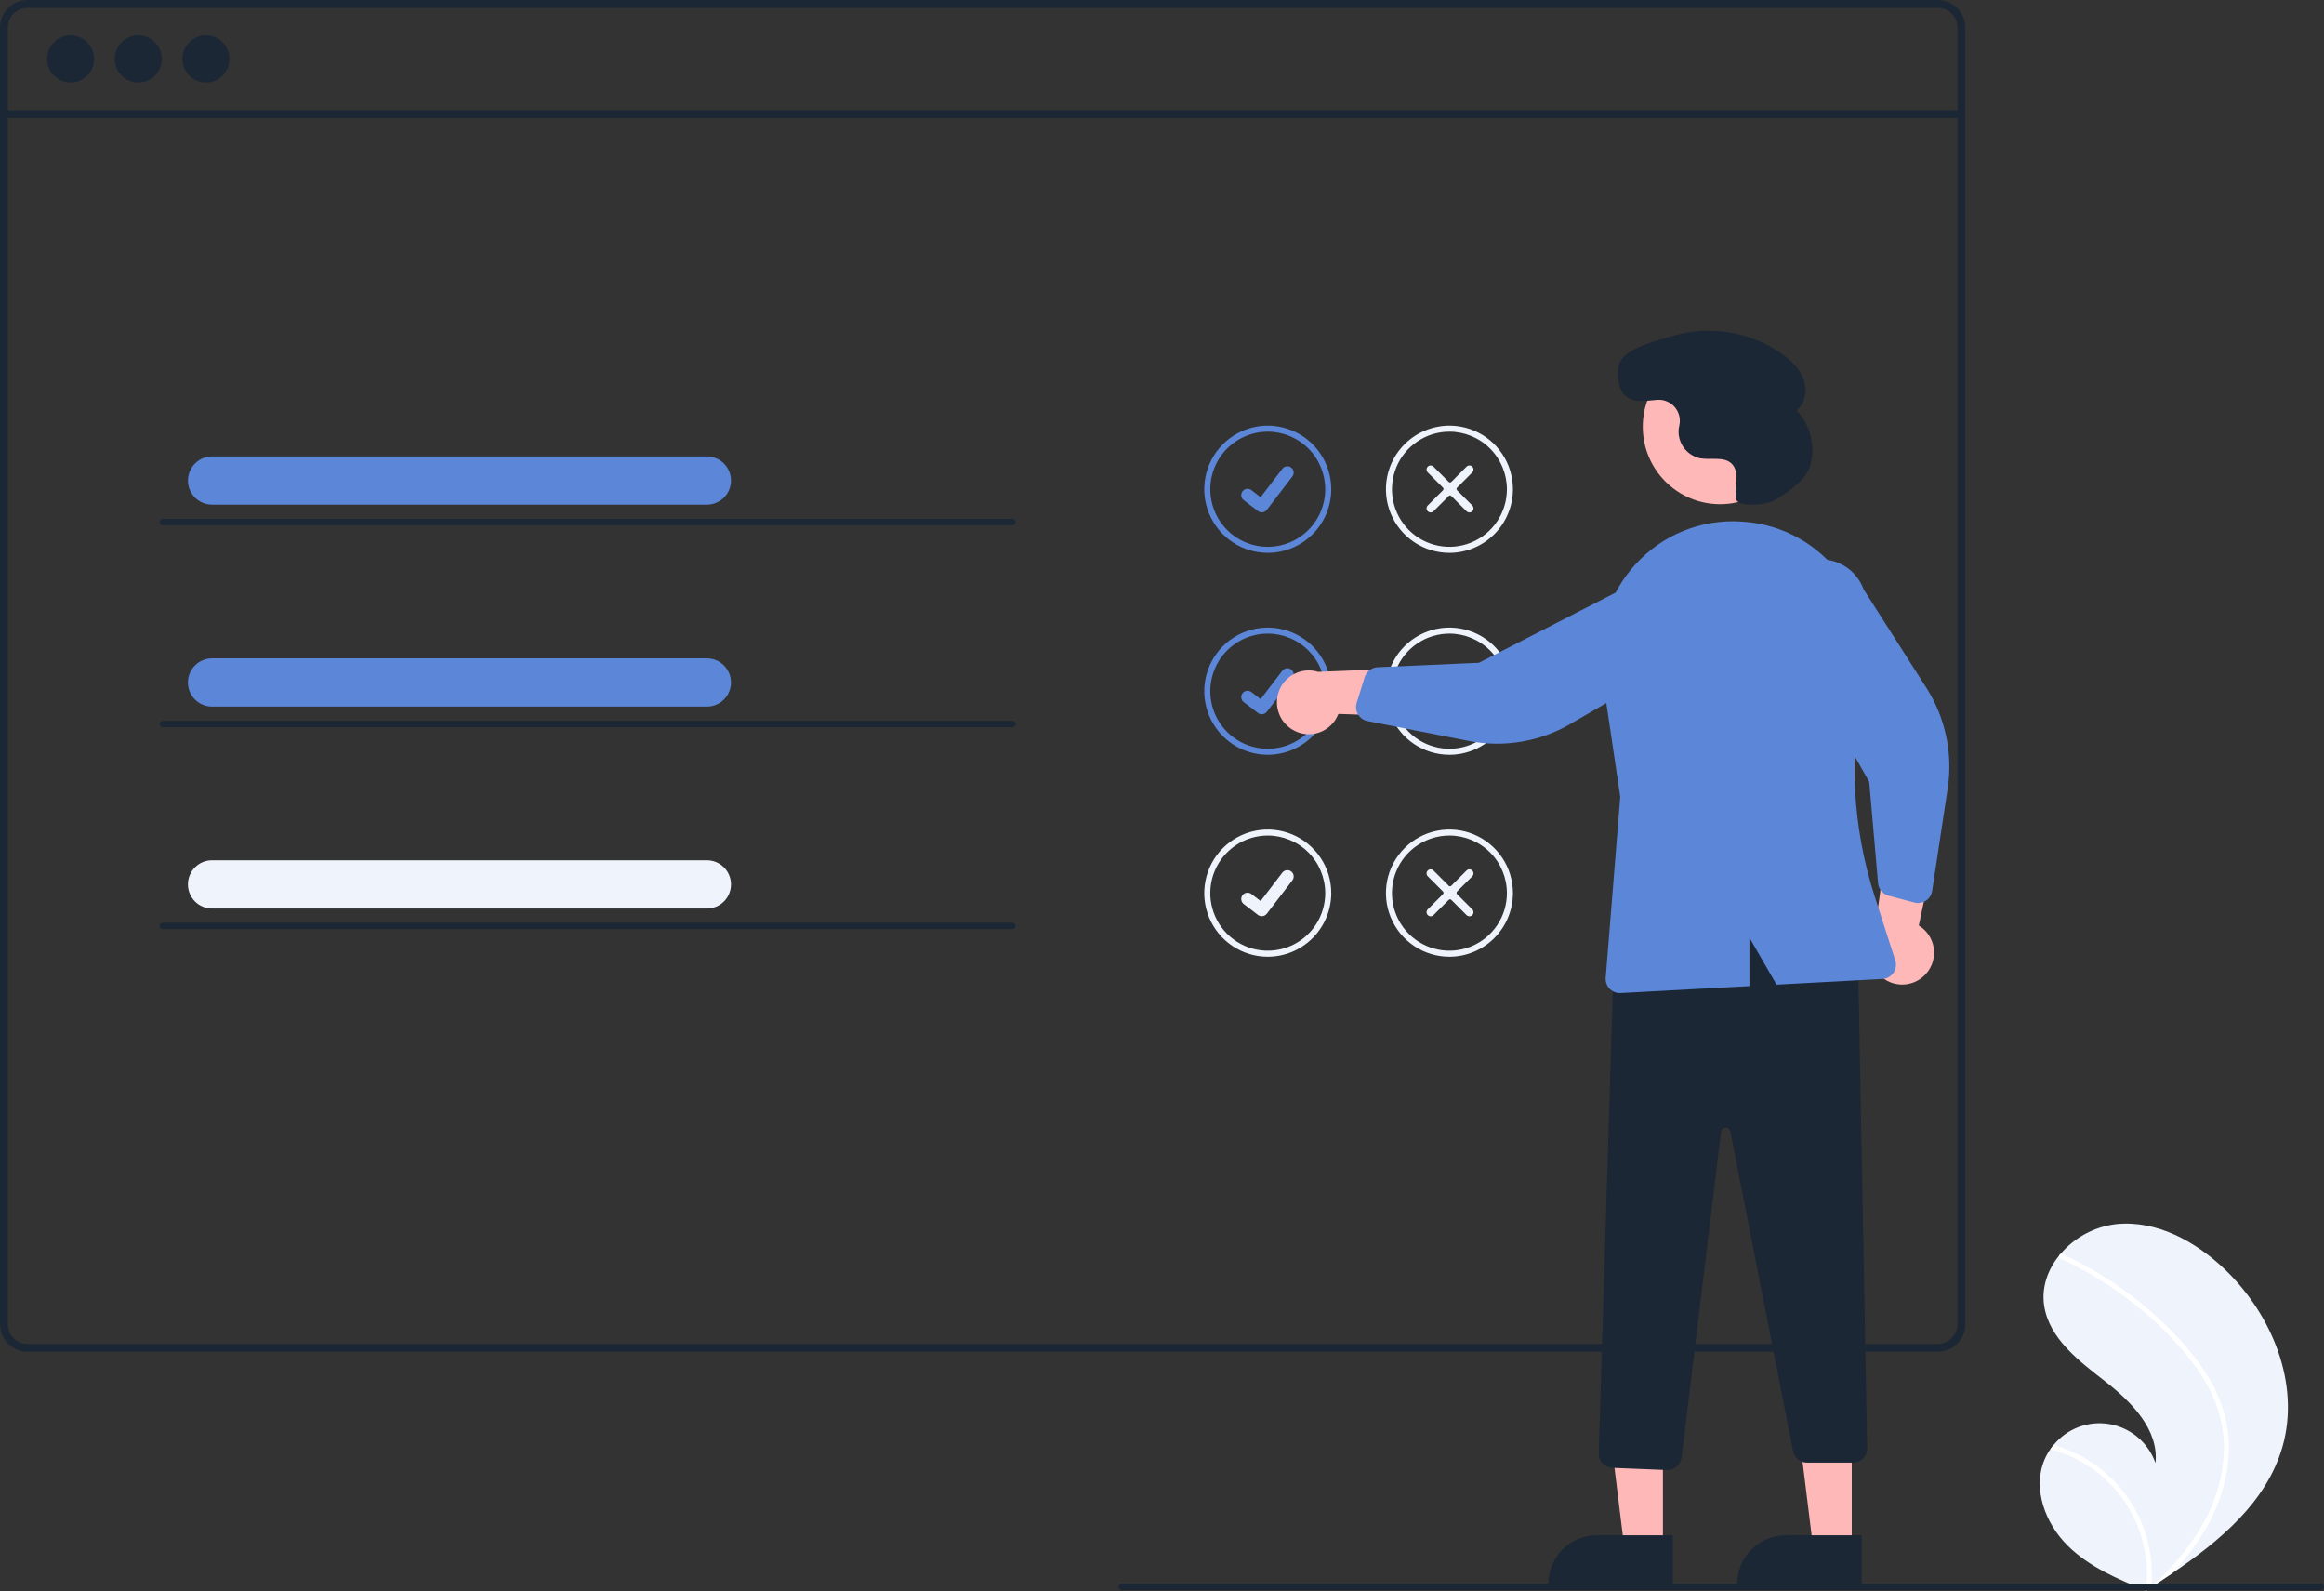 <?xml version="1.0" encoding="UTF-8"?>
<svg width="545" height="373" viewBox="0 0 545 373" fill="none" xmlns="http://www.w3.org/2000/svg">
<rect x="0" y="0" width="545" height="373" fill="#333333" stroke="none"/>
<g clip-path="url(#clip0_222_3689)">
<path d="M535.255 339.196C531.526 352.15 520.638 361.218 509.281 368.921C507.695 369.997 506.109 371.048 504.522 372.074C504.512 372.079 504.5 372.089 504.49 372.094C504.413 372.143 504.337 372.192 504.266 372.241C503.938 372.453 503.611 372.664 503.286 372.873L503.464 372.954C503.464 372.954 503.639 373.047 503.448 372.969C503.391 372.945 503.331 372.923 503.274 372.899C496.676 370.234 489.961 367.373 484.905 362.381C479.66 357.197 476.595 349.067 479.435 342.256C479.808 341.364 480.28 340.517 480.841 339.729C481.071 339.399 481.319 339.083 481.578 338.773C483.144 336.858 485.192 335.396 487.51 334.536C489.828 333.677 492.333 333.451 494.767 333.882C497.201 334.314 499.477 335.386 501.36 336.99C503.243 338.594 504.665 340.671 505.48 343.008C506.315 335.228 499.909 328.712 493.744 323.903C487.577 319.097 480.569 313.863 479.376 306.127C478.711 301.822 480.205 297.651 482.928 294.302C483.012 294.2 483.097 294.098 483.183 293.999C486.498 290.099 491.16 287.595 496.238 286.986C505.695 286.002 514.881 291.015 521.751 297.599C532.809 308.194 539.493 324.467 535.255 339.196Z" fill="#EFF4FC"/>
<path d="M517.479 322.252C519.294 325.079 520.687 328.157 521.615 331.388C522.4 334.275 522.749 337.264 522.652 340.255C522.398 346.409 520.673 352.413 517.621 357.761C515.321 361.818 512.519 365.568 509.281 368.921C507.695 369.997 506.109 371.048 504.522 372.074C504.511 372.079 504.5 372.089 504.49 372.094C504.413 372.143 504.337 372.192 504.266 372.241C503.938 372.453 503.61 372.664 503.286 372.873C503.286 372.873 503.639 373.047 503.448 372.969C503.391 372.945 503.331 372.923 503.274 372.899C503.865 368.044 503.286 363.118 501.585 358.533C499.883 353.948 497.109 349.839 493.495 346.549C489.873 343.309 485.537 340.972 480.841 339.729C481.071 339.399 481.319 339.083 481.578 338.773C483.391 339.282 485.156 339.951 486.852 340.772C492.915 343.688 497.879 348.48 501.01 354.441C503.819 359.854 505.028 365.956 504.495 372.033C504.766 371.787 505.038 371.536 505.301 371.287C510.315 366.606 514.768 361.233 517.781 355.032C520.396 349.781 521.681 343.966 521.523 338.101C521.277 331.705 518.733 325.781 515.048 320.623C511.01 315.121 506.24 310.198 500.87 305.99C495.458 301.649 489.536 297.987 483.236 295.087C483.094 295.021 482.982 294.902 482.925 294.756C482.868 294.61 482.869 294.447 482.928 294.302C482.97 294.171 483.062 294.063 483.183 293.999C483.246 293.972 483.314 293.96 483.382 293.963C483.45 293.966 483.516 293.984 483.576 294.016C484.354 294.375 485.127 294.738 485.893 295.118C492.275 298.277 498.241 302.217 503.653 306.849C508.88 311.313 513.802 316.412 517.479 322.252Z" fill="white"/>
<path d="M454.441 8.40178e-09H6.436C4.729 0.002 3.093 0.681 1.887 1.889C0.68 3.098 0.001 4.736 0 6.445V310.462C0.001 312.171 0.68 313.809 1.887 315.017C3.093 316.226 4.729 316.905 6.436 316.907H454.441C455.371 316.907 456.291 316.705 457.136 316.314C457.981 315.924 458.731 315.354 459.335 314.645C459.386 314.59 459.433 314.53 459.475 314.468C459.859 313.997 460.17 313.472 460.397 312.908C460.721 312.134 460.887 311.302 460.884 310.462V6.445C460.882 4.735 460.203 3.096 458.995 1.887C457.786 0.679 456.149 -8.71981e-05 454.441 8.40178e-09ZM459.047 310.462C459.047 311.361 458.783 312.24 458.286 312.99C457.845 313.649 457.246 314.188 456.544 314.557C455.894 314.893 455.173 315.068 454.441 315.067H6.436C5.217 315.065 4.048 314.579 3.186 313.716C2.324 312.853 1.839 311.683 1.838 310.462V6.445C1.839 5.224 2.324 4.054 3.186 3.191C4.048 2.328 5.217 1.842 6.436 1.84H454.441C455.661 1.84 456.832 2.325 457.695 3.189C458.559 4.052 459.045 5.223 459.047 6.445V310.462Z" fill="#1B2735"/>
<path d="M459.961 25.832H0.917V27.674H459.961V25.832Z" fill="#1B2735"/>
<path d="M16.556 19.346C19.604 19.346 22.076 16.872 22.076 13.819C22.076 10.766 19.604 8.291 16.556 8.291C13.508 8.291 11.036 10.766 11.036 13.819C11.036 16.872 13.508 19.346 16.556 19.346Z" fill="#1B2735"/>
<path d="M32.425 19.346C35.473 19.346 37.944 16.872 37.944 13.819C37.944 10.766 35.473 8.291 32.425 8.291C29.376 8.291 26.905 10.766 26.905 13.819C26.905 16.872 29.376 19.346 32.425 19.346Z" fill="#1B2735"/>
<path d="M48.294 19.346C51.342 19.346 53.813 16.872 53.813 13.819C53.813 10.766 51.342 8.291 48.294 8.291C45.245 8.291 42.774 10.766 42.774 13.819C42.774 16.872 45.245 19.346 48.294 19.346Z" fill="#1B2735"/>
<path d="M297.301 129.613C294.356 129.613 291.478 128.739 289.029 127.1C286.58 125.462 284.672 123.133 283.545 120.408C282.418 117.684 282.123 114.685 282.698 111.793C283.272 108.9 284.69 106.244 286.773 104.158C288.855 102.073 291.508 100.653 294.397 100.077C297.285 99.502 300.279 99.797 302.999 100.926C305.72 102.054 308.046 103.966 309.682 106.418C311.318 108.87 312.191 111.753 312.191 114.702C312.187 118.655 310.617 122.446 307.825 125.241C305.034 128.036 301.249 129.609 297.301 129.613ZM297.301 101.204C294.636 101.204 292.03 101.996 289.813 103.479C287.596 104.962 285.869 107.07 284.849 109.537C283.828 112.003 283.562 114.717 284.082 117.335C284.602 119.954 285.885 122.359 287.77 124.247C289.655 126.134 292.057 127.42 294.672 127.941C297.286 128.462 299.997 128.194 302.459 127.173C304.922 126.151 307.027 124.421 308.509 122.201C309.99 119.981 310.78 117.372 310.78 114.702C310.776 111.123 309.355 107.692 306.828 105.162C304.301 102.631 300.875 101.208 297.301 101.204Z" fill="#5C86D7"/>
<path d="M295.896 120.121C295.577 120.121 295.266 120.018 295.011 119.826L294.995 119.814L291.661 117.261C291.35 117.021 291.146 116.668 291.094 116.278C291.043 115.887 291.148 115.493 291.387 115.181C291.626 114.868 291.979 114.664 292.369 114.613C292.758 114.561 293.152 114.667 293.464 114.906L295.623 116.564L300.725 109.898C300.844 109.744 300.991 109.614 301.16 109.516C301.328 109.419 301.514 109.356 301.707 109.33C301.899 109.305 302.095 109.317 302.283 109.368C302.471 109.418 302.647 109.505 302.801 109.623L302.802 109.624L302.77 109.668L302.803 109.624C303.114 109.863 303.318 110.217 303.369 110.607C303.421 110.997 303.315 111.391 303.077 111.703L297.075 119.54C296.936 119.721 296.758 119.867 296.554 119.967C296.349 120.068 296.125 120.12 295.897 120.119L295.896 120.121Z" fill="#5C86D7"/>
<path d="M339.906 129.613C336.961 129.613 334.082 128.739 331.634 127.1C329.185 125.462 327.277 123.133 326.15 120.408C325.023 117.684 324.728 114.685 325.302 111.793C325.877 108.9 327.295 106.244 329.377 104.158C331.46 102.073 334.113 100.653 337.001 100.077C339.889 99.502 342.883 99.797 345.604 100.926C348.325 102.054 350.65 103.966 352.286 106.418C353.923 108.87 354.796 111.753 354.796 114.702C354.791 118.655 353.221 122.446 350.43 125.241C347.638 128.036 343.854 129.609 339.906 129.613ZM339.906 101.204C337.24 101.204 334.634 101.996 332.418 103.479C330.201 104.962 328.473 107.07 327.453 109.537C326.433 112.003 326.166 114.717 326.686 117.335C327.206 119.954 328.49 122.359 330.375 124.247C332.26 126.134 334.662 127.42 337.276 127.941C339.891 128.462 342.601 128.194 345.064 127.173C347.527 126.151 349.632 124.421 351.113 122.201C352.594 119.981 353.385 117.372 353.385 114.702C353.381 111.123 351.959 107.692 349.432 105.162C346.906 102.631 343.48 101.208 339.906 101.204Z" fill="#EFF4FC"/>
<path d="M345.266 119.861C345.087 120.04 344.844 120.14 344.592 120.14C344.339 120.14 344.097 120.04 343.918 119.861L340.345 116.283C340.265 116.204 340.157 116.159 340.045 116.159C339.932 116.159 339.824 116.204 339.744 116.283L336.171 119.861C335.993 120.04 335.75 120.141 335.497 120.141C335.244 120.141 335.002 120.04 334.823 119.861C334.645 119.682 334.544 119.44 334.544 119.186C334.544 118.933 334.645 118.69 334.823 118.511L338.396 114.933C338.476 114.854 338.521 114.745 338.521 114.633C338.521 114.52 338.476 114.412 338.396 114.332L334.823 110.754C334.644 110.575 334.544 110.332 334.544 110.079C334.544 109.826 334.644 109.583 334.823 109.404C335.002 109.225 335.244 109.125 335.497 109.125C335.75 109.125 335.992 109.225 336.171 109.404L339.744 112.982C339.824 113.062 339.932 113.107 340.044 113.107C340.157 113.107 340.265 113.062 340.345 112.982L343.918 109.404C344.096 109.225 344.339 109.125 344.592 109.125C344.844 109.125 345.087 109.225 345.266 109.404C345.444 109.583 345.545 109.826 345.545 110.079C345.545 110.332 345.444 110.575 345.265 110.754L341.693 114.332C341.613 114.412 341.568 114.52 341.568 114.633C341.568 114.746 341.613 114.854 341.693 114.934L345.266 118.512C345.444 118.691 345.544 118.934 345.544 119.187C345.544 119.44 345.444 119.682 345.266 119.861Z" fill="#EFF4FC"/>
<path d="M297.301 176.954C294.356 176.954 291.478 176.079 289.029 174.441C286.58 172.802 284.672 170.474 283.545 167.749C282.418 165.024 282.123 162.026 282.698 159.134C283.272 156.241 284.69 153.584 286.773 151.499C288.855 149.413 291.508 147.993 294.397 147.418C297.285 146.843 300.279 147.138 302.999 148.266C305.72 149.395 308.046 151.306 309.682 153.758C311.318 156.21 312.191 159.093 312.191 162.043C312.187 165.996 310.617 169.786 307.825 172.582C305.034 175.377 301.249 176.949 297.301 176.954ZM297.301 148.545C294.636 148.545 292.03 149.336 289.813 150.819C287.596 152.303 285.869 154.411 284.849 156.877C283.828 159.344 283.562 162.058 284.082 164.676C284.602 167.294 285.885 169.699 287.77 171.587C289.655 173.475 292.057 174.761 294.672 175.281C297.286 175.802 299.997 175.535 302.459 174.513C304.922 173.492 307.027 171.761 308.509 169.542C309.99 167.322 310.78 164.712 310.78 162.043C310.776 158.464 309.355 155.033 306.828 152.502C304.301 149.972 300.875 148.549 297.301 148.545Z" fill="#5C86D7"/>
<path d="M295.896 167.461C295.577 167.462 295.266 167.358 295.011 167.167L294.995 167.155L291.661 164.601C291.35 164.362 291.146 164.008 291.094 163.618C291.043 163.228 291.148 162.833 291.387 162.521C291.626 162.209 291.979 162.005 292.369 161.953C292.758 161.902 293.152 162.007 293.464 162.246L295.623 163.905L300.725 157.239C300.844 157.084 300.991 156.954 301.16 156.857C301.328 156.76 301.514 156.696 301.707 156.671C301.899 156.645 302.095 156.658 302.283 156.708C302.471 156.759 302.647 156.846 302.801 156.964L302.802 156.964L302.77 157.008L302.803 156.964C303.114 157.204 303.318 157.558 303.369 157.947C303.421 158.337 303.315 158.732 303.077 159.044L297.075 166.881C296.936 167.062 296.758 167.208 296.554 167.308C296.349 167.408 296.125 167.46 295.897 167.46L295.896 167.461Z" fill="#5C86D7"/>
<path d="M339.906 176.954C336.961 176.954 334.082 176.079 331.634 174.441C329.185 172.802 327.277 170.474 326.15 167.749C325.023 165.024 324.728 162.026 325.302 159.134C325.877 156.241 327.295 153.584 329.377 151.499C331.46 149.413 334.113 147.993 337.001 147.418C339.889 146.843 342.883 147.138 345.604 148.266C348.325 149.395 350.65 151.306 352.286 153.758C353.923 156.21 354.796 159.093 354.796 162.043C354.791 165.996 353.221 169.786 350.43 172.582C347.638 175.377 343.854 176.949 339.906 176.954ZM339.906 148.545C337.24 148.545 334.634 149.336 332.418 150.819C330.201 152.303 328.473 154.411 327.453 156.877C326.433 159.344 326.166 162.058 326.686 164.676C327.206 167.294 328.49 169.699 330.375 171.587C332.26 173.475 334.662 174.761 337.276 175.281C339.891 175.802 342.601 175.535 345.064 174.513C347.527 173.492 349.632 171.761 351.113 169.542C352.594 167.322 353.385 164.712 353.385 162.043C353.381 158.464 351.959 155.033 349.432 152.502C346.906 149.972 343.48 148.549 339.906 148.545Z" fill="#EFF4FC"/>
<path d="M345.266 167.202C345.087 167.381 344.845 167.481 344.592 167.481C344.339 167.481 344.097 167.381 343.918 167.202L340.345 163.624C340.265 163.544 340.157 163.499 340.045 163.499C339.932 163.499 339.824 163.544 339.744 163.624L336.171 167.202C335.993 167.381 335.75 167.481 335.497 167.481C335.245 167.481 335.002 167.381 334.823 167.202C334.645 167.023 334.544 166.78 334.544 166.527C334.544 166.274 334.645 166.031 334.823 165.852L338.396 162.274C338.476 162.194 338.521 162.086 338.521 161.973C338.521 161.861 338.476 161.752 338.396 161.673L334.823 158.094C334.645 157.915 334.544 157.673 334.544 157.419C334.544 157.166 334.645 156.924 334.823 156.745C335.002 156.566 335.244 156.465 335.497 156.465C335.75 156.465 335.992 156.566 336.171 156.745L339.744 160.323C339.824 160.403 339.932 160.447 340.044 160.447C340.157 160.447 340.265 160.402 340.345 160.323L343.918 156.745C344.096 156.566 344.339 156.465 344.592 156.465C344.844 156.465 345.087 156.566 345.266 156.745C345.444 156.924 345.545 157.167 345.545 157.42C345.545 157.673 345.444 157.916 345.266 158.095L341.693 161.673C341.613 161.753 341.568 161.861 341.568 161.973C341.568 162.086 341.613 162.194 341.693 162.274L345.266 165.852C345.444 166.031 345.544 166.274 345.544 166.527C345.544 166.78 345.444 167.023 345.266 167.202Z" fill="#EFF4FC"/>
<path d="M297.301 224.295C294.356 224.295 291.478 223.42 289.029 221.782C286.58 220.143 284.672 217.814 283.545 215.09C282.418 212.365 282.123 209.367 282.698 206.474C283.272 203.582 284.69 200.925 286.773 198.84C288.855 196.754 291.508 195.334 294.397 194.759C297.285 194.183 300.279 194.479 302.999 195.607C305.72 196.736 308.046 198.647 309.682 201.099C311.318 203.551 312.191 206.434 312.191 209.383C312.187 213.337 310.617 217.127 307.825 219.922C305.034 222.718 301.249 224.29 297.301 224.295ZM297.301 195.885C294.636 195.885 292.03 196.677 289.813 198.16C287.596 199.643 285.869 201.751 284.849 204.218C283.828 206.684 283.562 209.398 284.082 212.017C284.602 214.635 285.885 217.04 287.77 218.928C289.655 220.816 292.057 222.101 294.672 222.622C297.286 223.143 299.997 222.876 302.459 221.854C304.922 220.832 307.027 219.102 308.509 216.883C309.99 214.663 310.78 212.053 310.78 209.383C310.776 205.805 309.355 202.374 306.828 199.843C304.301 197.313 300.875 195.889 297.301 195.885Z" fill="#EFF4FC"/>
<path d="M295.896 214.802C295.577 214.803 295.266 214.699 295.011 214.507L294.995 214.496L291.661 211.942C291.35 211.702 291.146 211.349 291.094 210.959C291.043 210.569 291.148 210.174 291.387 209.862C291.626 209.55 291.979 209.345 292.369 209.294C292.758 209.242 293.152 209.348 293.464 209.587L295.623 211.245L300.725 204.579C300.844 204.425 300.991 204.295 301.16 204.198C301.328 204.1 301.514 204.037 301.707 204.011C301.899 203.986 302.095 203.999 302.283 204.049C302.471 204.099 302.647 204.186 302.801 204.305L302.802 204.305L302.77 204.349L302.803 204.305C303.114 204.545 303.318 204.898 303.369 205.288C303.421 205.678 303.315 206.072 303.077 206.385L297.075 214.222C296.936 214.402 296.758 214.548 296.554 214.649C296.349 214.749 296.125 214.801 295.897 214.8L295.896 214.802Z" fill="#EFF4FC"/>
<path d="M339.906 224.295C336.961 224.295 334.082 223.42 331.634 221.782C329.185 220.143 327.277 217.814 326.15 215.09C325.023 212.365 324.728 209.367 325.302 206.474C325.877 203.582 327.295 200.925 329.377 198.84C331.46 196.754 334.113 195.334 337.001 194.759C339.889 194.183 342.883 194.479 345.604 195.607C348.325 196.736 350.65 198.647 352.286 201.099C353.923 203.551 354.796 206.434 354.796 209.383C354.791 213.337 353.221 217.127 350.43 219.922C347.638 222.718 343.854 224.29 339.906 224.295ZM339.906 195.885C337.24 195.885 334.634 196.677 332.418 198.16C330.201 199.643 328.473 201.751 327.453 204.218C326.433 206.684 326.166 209.398 326.686 212.017C327.206 214.635 328.49 217.04 330.375 218.928C332.26 220.816 334.662 222.101 337.276 222.622C339.891 223.143 342.601 222.876 345.064 221.854C347.527 220.832 349.632 219.102 351.113 216.883C352.594 214.663 353.385 212.053 353.385 209.383C353.381 205.805 351.959 202.374 349.432 199.843C346.906 197.313 343.48 195.889 339.906 195.885Z" fill="#EFF4FC"/>
<path d="M345.266 214.543C345.087 214.721 344.845 214.822 344.592 214.822C344.339 214.822 344.097 214.721 343.918 214.543L340.345 210.964C340.265 210.885 340.157 210.84 340.045 210.84C339.932 210.84 339.824 210.885 339.744 210.964L336.171 214.542C335.993 214.721 335.75 214.822 335.497 214.822C335.245 214.822 335.002 214.721 334.823 214.542C334.645 214.363 334.544 214.121 334.544 213.868C334.544 213.614 334.645 213.372 334.823 213.193L338.396 209.614C338.476 209.535 338.521 209.427 338.521 209.314C338.521 209.201 338.476 209.093 338.396 209.013L334.823 205.435C334.645 205.256 334.544 205.013 334.544 204.76C334.544 204.507 334.645 204.264 334.823 204.085C335.002 203.906 335.244 203.806 335.497 203.806C335.75 203.806 335.992 203.906 336.171 204.085L339.744 207.663C339.824 207.743 339.932 207.788 340.044 207.788C340.157 207.788 340.265 207.743 340.345 207.663L343.918 204.085C344.096 203.907 344.339 203.807 344.591 203.807C344.844 203.807 345.086 203.908 345.264 204.087C345.443 204.265 345.543 204.508 345.543 204.761C345.544 205.013 345.444 205.256 345.266 205.435L341.693 209.013C341.613 209.093 341.568 209.201 341.568 209.314C341.568 209.427 341.613 209.535 341.693 209.615L345.266 213.193C345.444 213.372 345.544 213.615 345.544 213.868C345.544 214.121 345.444 214.363 345.266 214.543Z" fill="#EFF4FC"/>
<path d="M544.262 372.782H263.059C262.864 372.782 262.676 372.704 262.537 372.566C262.399 372.427 262.321 372.239 262.321 372.043C262.321 371.847 262.399 371.659 262.537 371.52C262.676 371.382 262.864 371.304 263.059 371.304H544.262C544.458 371.304 544.645 371.382 544.784 371.52C544.922 371.659 545 371.847 545 372.043C545 372.239 544.922 372.427 544.784 372.566C544.645 372.704 544.458 372.782 544.262 372.782Z" fill="#1B2735"/>
<path d="M303.093 171.064C304.021 171.626 305.062 171.978 306.141 172.094C307.219 172.21 308.31 172.088 309.337 171.736C310.363 171.384 311.3 170.811 312.082 170.057C312.863 169.303 313.47 168.387 313.86 167.373L340.22 168.251L333.059 156.548L309.125 157.508C307.381 156.965 305.498 157.083 303.834 157.837C302.17 158.592 300.84 159.932 300.096 161.603C299.353 163.274 299.247 165.16 299.799 166.904C300.352 168.648 301.524 170.128 303.093 171.064V171.064Z" fill="#FFB8B8"/>
<path d="M451.72 228.243C452.435 227.426 452.963 226.462 453.266 225.418C453.569 224.375 453.64 223.278 453.473 222.204C453.307 221.13 452.908 220.106 452.303 219.204C451.699 218.301 450.905 217.542 449.976 216.981L455.456 191.145L442.696 196.155L439.448 219.921C438.61 221.546 438.395 223.423 438.846 225.196C439.296 226.969 440.381 228.514 441.893 229.54C443.406 230.566 445.241 231 447.053 230.761C448.864 230.522 450.524 229.626 451.72 228.243Z" fill="#FFB8B8"/>
<path d="M389.97 362.891L380.922 362.89L376.617 327.938L389.972 327.939L389.97 362.891Z" fill="#FFB8B8"/>
<path d="M392.278 371.675L363.102 371.674V371.304C363.102 369.811 363.395 368.332 363.966 366.952C364.537 365.572 365.373 364.318 366.428 363.262C367.482 362.206 368.734 361.369 370.112 360.797C371.49 360.226 372.967 359.932 374.458 359.932H374.459L392.278 359.932L392.278 371.675Z" fill="#1B2735"/>
<path d="M434.254 362.891L425.206 362.89L420.901 327.938L434.256 327.939L434.254 362.891Z" fill="#FFB8B8"/>
<path d="M436.562 371.675L407.385 371.674V371.304C407.385 369.811 407.679 368.332 408.25 366.952C408.821 365.572 409.657 364.318 410.712 363.262C411.766 362.206 413.018 361.369 414.396 360.797C415.774 360.226 417.25 359.932 418.742 359.932H418.742L436.562 359.932L436.562 371.675Z" fill="#1B2735"/>
<path d="M390.913 344.64L378.104 344.127C377.23 344.089 376.406 343.709 375.81 343.068C375.214 342.427 374.893 341.578 374.917 340.702L378.526 222.162L378.761 222.077C401.211 213.944 419.782 214.559 435.538 223.954L435.714 224.06L437.876 339.512C437.884 339.954 437.804 340.394 437.641 340.805C437.478 341.215 437.235 341.589 436.926 341.905C436.617 342.221 436.248 342.471 435.841 342.642C435.434 342.813 434.997 342.901 434.555 342.901H423.754C422.985 342.9 422.24 342.632 421.646 342.142C421.051 341.653 420.645 340.973 420.495 340.217L405.782 265.263C405.731 265.004 405.59 264.772 405.383 264.608C405.176 264.444 404.918 264.359 404.655 264.369C404.391 264.378 404.14 264.482 403.946 264.661C403.752 264.84 403.628 265.082 403.596 265.344L394.343 341.718C394.241 342.523 393.85 343.264 393.243 343.802C392.636 344.34 391.855 344.639 391.044 344.642C391.001 344.642 390.957 344.642 390.913 344.64Z" fill="#1B2735"/>
<path d="M403.374 118.206C413.386 118.206 421.502 110.078 421.502 100.052C421.502 90.026 413.386 81.899 403.374 81.899C393.362 81.899 385.246 90.026 385.246 100.052C385.246 110.078 393.362 118.206 403.374 118.206Z" fill="#FFB8B8"/>
<path d="M318.152 166.774C317.95 166.128 317.95 165.436 318.151 164.789L320.029 158.763C320.234 158.111 320.634 157.538 321.175 157.121C321.716 156.704 322.371 156.463 323.053 156.431L346.836 155.378L385.421 135.571C386.76 135.143 388.171 134.983 389.572 135.101C390.974 135.219 392.338 135.612 393.587 136.258C394.837 136.905 395.947 137.792 396.854 138.868C397.761 139.944 398.447 141.189 398.873 142.531C399.299 143.873 399.457 145.286 399.337 146.69C399.217 148.093 398.822 149.459 398.175 150.709C397.528 151.959 396.641 153.069 395.565 153.976C394.489 154.883 393.245 155.568 391.904 155.993L368.258 169.728C361.082 173.898 352.638 175.315 344.496 173.717L320.683 169.045C320.225 168.954 319.791 168.769 319.41 168.5C319.028 168.231 318.708 167.885 318.469 167.483C318.336 167.26 318.229 167.022 318.152 166.774Z" fill="#5C86D7"/>
<path d="M450.946 211.516C450.31 211.746 449.619 211.775 448.965 211.602L442.873 209.979C442.214 209.802 441.625 209.426 441.186 208.903C440.747 208.38 440.479 207.734 440.418 207.053L438.354 183.303L416.949 145.542C416.465 144.22 416.245 142.815 416.303 141.408C416.361 140.001 416.696 138.619 417.287 137.342C417.879 136.065 418.716 134.916 419.752 133.963C420.787 133.01 421.999 132.271 423.32 131.787C424.641 131.304 426.044 131.086 427.448 131.146C428.853 131.206 430.233 131.542 431.508 132.136C432.783 132.73 433.928 133.57 434.878 134.608C435.829 135.646 436.566 136.861 437.047 138.184L451.757 161.258C456.223 168.26 457.997 176.648 456.749 184.862L453.103 208.887C453.032 209.349 452.866 209.791 452.614 210.184C452.362 210.577 452.03 210.913 451.64 211.169C451.423 211.312 451.19 211.428 450.946 211.516Z" fill="#5C86D7"/>
<path d="M383.546 132.291C386.66 128.872 390.5 126.196 394.784 124.461C399.069 122.727 403.687 121.977 408.299 122.269C408.602 122.288 408.904 122.309 409.204 122.332H409.205C413.576 122.679 417.823 123.955 421.661 126.077C425.5 128.199 428.842 131.117 431.464 134.636C434.13 138.205 436.005 142.302 436.963 146.654C437.92 151.006 437.939 155.513 437.018 159.873C433.503 176.536 434.393 193.829 439.599 210.042L444.462 225.164C444.618 225.648 444.661 226.162 444.587 226.666C444.513 227.17 444.325 227.65 444.037 228.069C443.749 228.488 443.368 228.836 442.925 229.085C442.481 229.333 441.986 229.477 441.479 229.504L416.617 230.843L410.255 219.837V231.185L380.038 232.812C379.978 232.816 379.918 232.817 379.858 232.817C379.4 232.817 378.946 232.722 378.526 232.537C378.106 232.353 377.729 232.084 377.418 231.746C377.107 231.409 376.87 231.01 376.72 230.576C376.57 230.142 376.512 229.682 376.549 229.224L379.964 186.812L375.68 158.006C374.987 153.403 375.334 148.704 376.695 144.253C378.056 139.803 380.398 135.715 383.546 132.291Z" fill="#5C86D7"/>
<path d="M415.973 117.383C414.294 118.35 407.66 118.991 407.188 117.11L407.178 117.069C406.849 115.691 407.122 114.253 407.216 112.839C407.311 111.426 407.172 109.873 406.211 108.833C404.419 106.896 401.231 107.923 398.64 107.433C397.122 107.094 395.78 106.212 394.864 104.954C393.948 103.695 393.522 102.145 393.665 100.594C393.702 100.3 393.76 100.006 393.825 99.712C393.987 98.968 393.974 98.195 393.788 97.456C393.602 96.717 393.247 96.031 392.752 95.452C392.257 94.874 391.634 94.418 390.933 94.121C390.232 93.823 389.472 93.693 388.712 93.739C386.094 93.889 383.267 94.684 381.1 92.741C379.425 91.239 379.016 87.329 379.752 85.201C380.989 81.625 388.914 79.753 392.374 78.724C396.654 77.486 401.155 77.218 405.551 77.94C409.947 78.662 414.126 80.357 417.786 82.9C419.972 84.442 422.013 86.381 422.944 88.891C423.876 91.401 423.427 94.567 421.326 96.224C422.954 97.951 424.101 100.075 424.651 102.385C425.201 104.695 425.135 107.109 424.46 109.385C423.422 112.733 418.471 115.943 415.973 117.383Z" fill="#1B2735"/>
<path d="M165.785 118.314H49.717C48.221 118.312 46.787 117.716 45.729 116.656C44.672 115.596 44.078 114.159 44.078 112.661C44.078 111.163 44.672 109.727 45.729 108.667C46.787 107.607 48.221 107.011 49.717 107.009H165.785C167.281 107.011 168.715 107.607 169.772 108.667C170.829 109.727 171.423 111.163 171.423 112.661C171.423 114.159 170.829 115.596 169.772 116.656C168.715 117.716 167.281 118.312 165.785 118.314Z" fill="#5C86D7"/>
<path d="M237.445 123.134H38.167C37.972 123.134 37.784 123.057 37.646 122.918C37.507 122.779 37.429 122.591 37.429 122.395C37.429 122.199 37.507 122.011 37.646 121.873C37.784 121.734 37.972 121.656 38.167 121.656H237.445C237.641 121.656 237.828 121.734 237.967 121.873C238.105 122.011 238.183 122.199 238.183 122.395C238.183 122.591 238.105 122.779 237.967 122.918C237.828 123.057 237.641 123.134 237.445 123.134Z" fill="#1B2735"/>
<path d="M165.785 165.655H49.717C48.219 165.655 46.784 165.059 45.725 163.999C44.667 162.939 44.072 161.501 44.072 160.002C44.072 158.503 44.667 157.065 45.725 156.005C46.784 154.945 48.219 154.349 49.717 154.349H165.785C167.281 154.351 168.715 154.947 169.772 156.007C170.829 157.067 171.423 158.504 171.423 160.002C171.423 161.5 170.829 162.937 169.772 163.997C168.715 165.057 167.281 165.653 165.785 165.655Z" fill="#5C86D7"/>
<path d="M237.445 170.475H38.167C37.972 170.475 37.784 170.397 37.646 170.259C37.507 170.12 37.429 169.932 37.429 169.736C37.429 169.54 37.507 169.352 37.646 169.214C37.784 169.075 37.972 168.997 38.167 168.997H237.445C237.641 168.997 237.828 169.075 237.967 169.214C238.105 169.352 238.183 169.54 238.183 169.736C238.183 169.932 238.105 170.12 237.967 170.259C237.828 170.397 237.641 170.475 237.445 170.475Z" fill="#1B2735"/>
<path d="M165.785 212.995H49.717C48.219 212.995 46.784 212.4 45.725 211.34C44.667 210.279 44.072 208.842 44.072 207.343C44.072 205.843 44.667 204.406 45.725 203.346C46.784 202.285 48.219 201.69 49.717 201.69H165.785C167.281 201.692 168.715 202.288 169.772 203.348C170.829 204.408 171.423 205.844 171.423 207.343C171.423 208.841 170.829 210.277 169.772 211.337C168.715 212.397 167.281 212.993 165.785 212.995Z" fill="#EFF4FC"/>
<path d="M237.445 217.816H38.167C37.972 217.816 37.784 217.738 37.646 217.599C37.507 217.461 37.429 217.273 37.429 217.077C37.429 216.881 37.507 216.693 37.646 216.554C37.784 216.415 37.972 216.338 38.167 216.338H237.445C237.641 216.338 237.828 216.415 237.967 216.554C238.105 216.693 238.183 216.881 238.183 217.077C238.183 217.273 238.105 217.461 237.967 217.599C237.828 217.738 237.641 217.816 237.445 217.816Z" fill="#1B2735"/>
</g>
<defs>
<clipPath id="clip0_222_3689">
<rect width="545" height="373" fill="white"/>
</clipPath>
</defs>
</svg>
